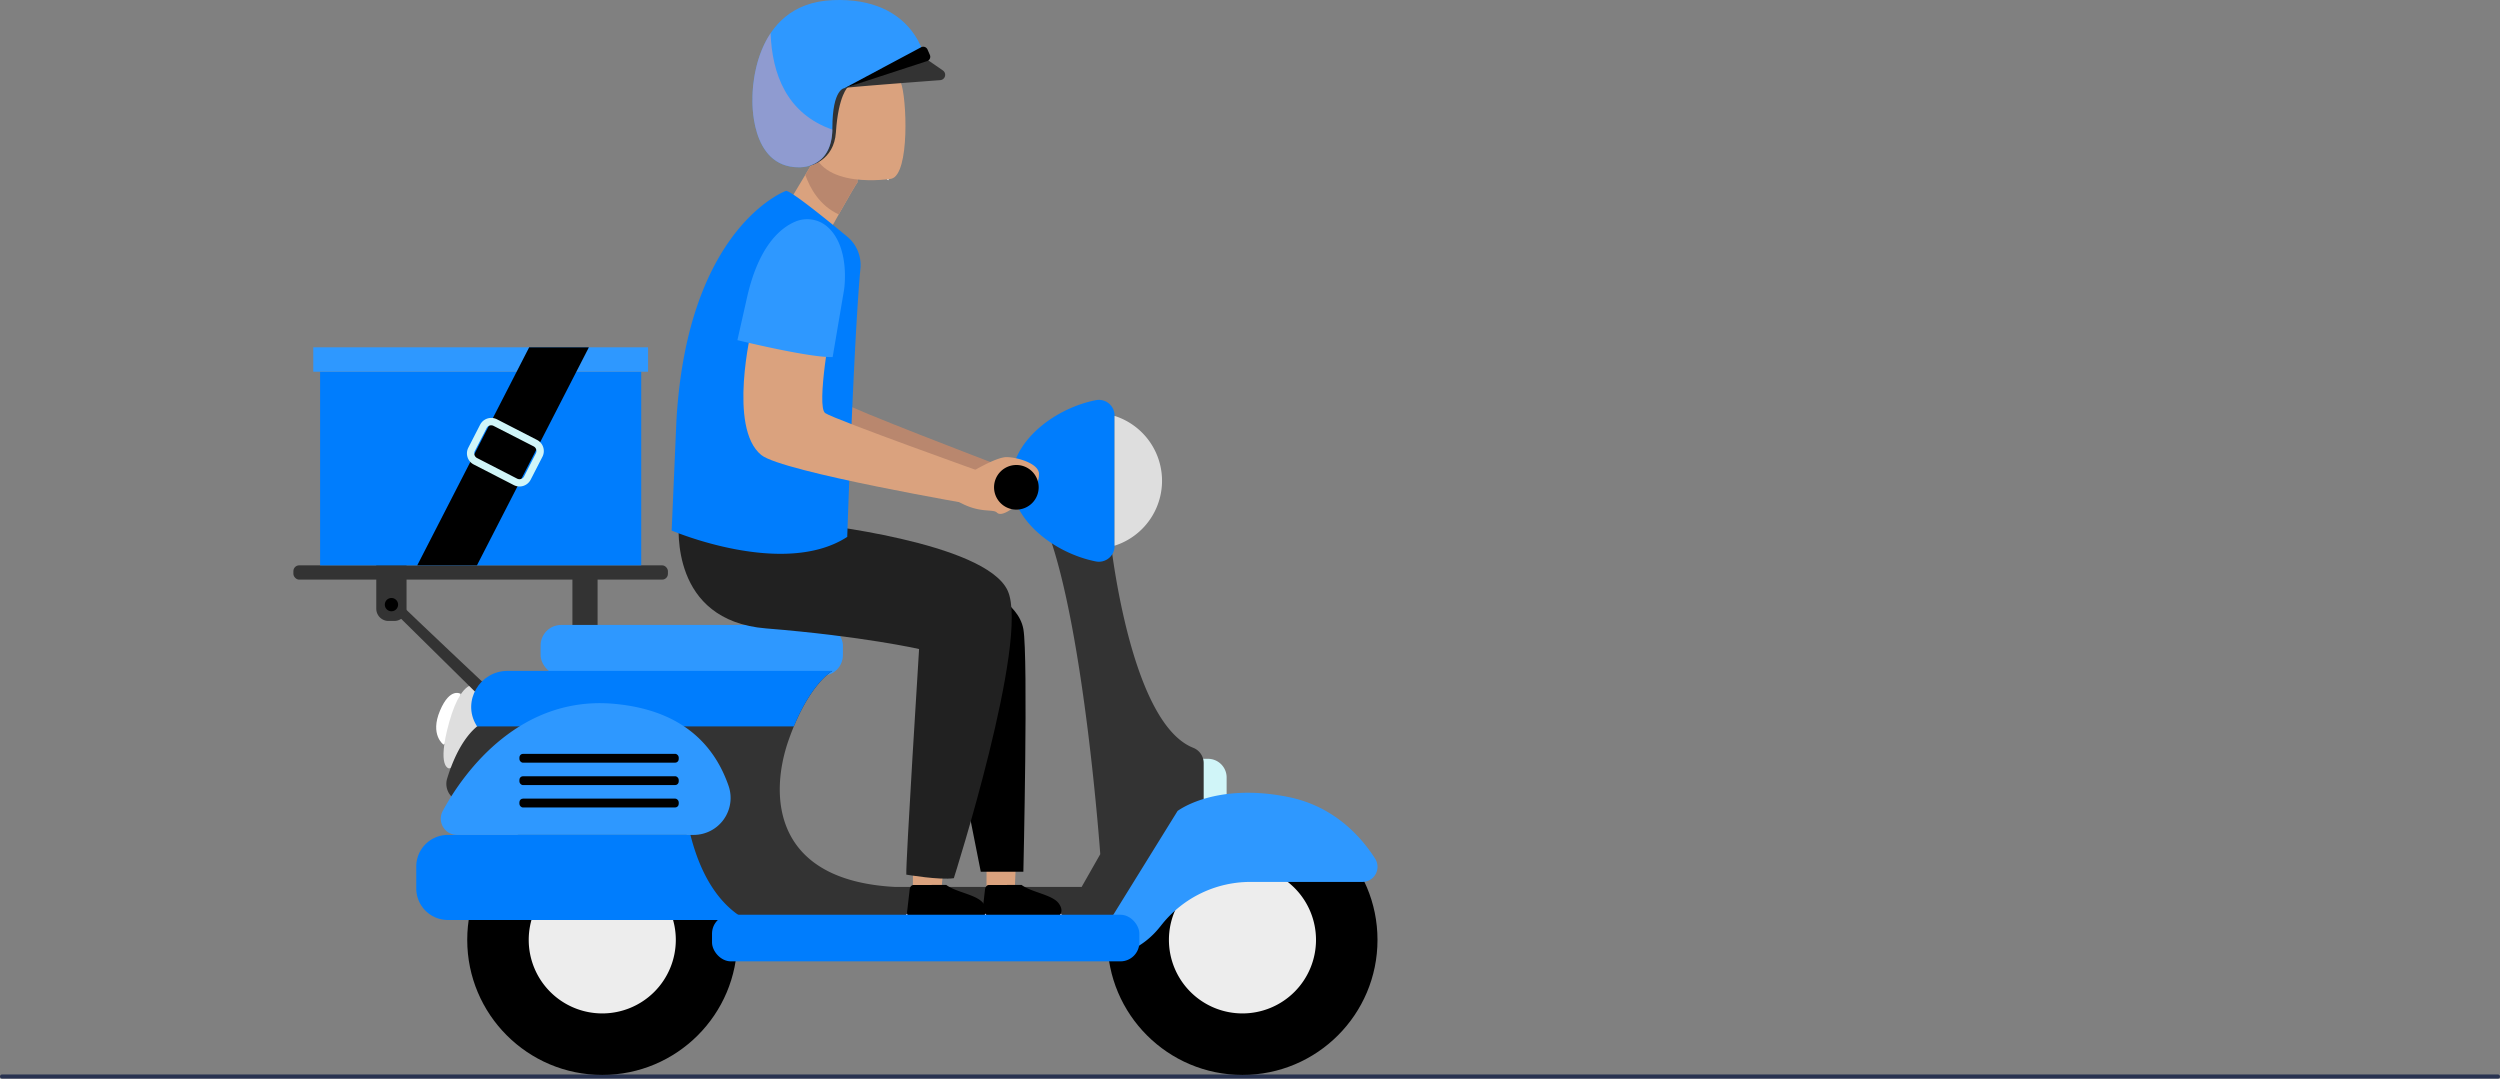 <?xml version="1.0" encoding="UTF-8"?> <svg xmlns="http://www.w3.org/2000/svg" viewBox="0 0 1819.75 785.13"><rect x="0" y="0" width="1819.75" height="785.13" fill="#808080" stroke="none"/> <defs> <style>.cls-1{isolation:isolate;}.cls-2{fill:#283250;}.cls-3{fill:#daa27e;}.cls-4{fill:#b9876e;}.cls-5{fill:#fff;}.cls-6{fill:#dedede;}.cls-7{fill:#333;}.cls-8{fill:#d0f5f8;}.cls-9{fill:#ededed;}.cls-10{fill:#007dfd;}.cls-11{fill:#2e98ff;}.cls-12{fill:#e8dafd;}.cls-13{fill:#212121;}.cls-14{fill:#f3b4c1;}.cls-15{fill:#f19ea3;opacity:0.5;mix-blend-mode:multiply;}</style> </defs> <g class="cls-1"> <g id="Слой_2" data-name="Слой 2"> <g id="Слой_1-2" data-name="Слой 1"> <rect class="cls-2" y="782.1" width="1819.75" height="3.03" rx="1.48" transform="translate(1819.75 1567.23) rotate(-180)"></rect> <path class="cls-3" d="M624.14,132.79c-1.16.77-21.67,37.63-21.67,37.63l-27.62-24.28,26.83-44.72L624.14,114Z"></path> <path class="cls-4" d="M586.16,127.29c3.4,9.62,10.38,22.37,24.35,28.79,5.89-10.45,13-22.85,13.63-23.29V114l-22.46-12.6Z"></path> <path class="cls-5" d="M335.53,505.18s-7.81-5.51-15.27,12.13S322.82,542,322.82,542s12.83-9.5,12.71-11.31-.59-24.58-.59-24.58Z"></path> <path class="cls-6" d="M348.36,498.82s-6.31-3.89-13.42,7.24c-2.61,4.11-5.34,10.25-7.9,19.38-9.49,33.91,0,33.91,0,33.91L343,552.57s15.26-38.88,14.35-42.05S348.36,498.82,348.36,498.82Z"></path> <rect class="cls-7" x="213.56" y="411.51" width="272.62" height="10.4" rx="4.21"></rect> <rect class="cls-7" x="416.67" y="416.71" width="18.31" height="48.49"></rect> <path class="cls-7" d="M273.92,407.22h22a0,0,0,0,1,0,0V443A8.93,8.93,0,0,1,287,452h-4.18a8.93,8.93,0,0,1-8.93-8.93V407.22A0,0,0,0,1,273.92,407.22Z"></path> <path class="cls-7" d="M292.91,441c2.63,3,66.8,63.41,66.8,63.41l-5.43,7.46-67.82-66.89Z"></path> <path class="cls-8" d="M875.7,552.34h3.59a13.56,13.56,0,0,1,13.57,13.56v17.41H876.13s-7.46-12.88-10.17-10.17S875.7,552.34,875.7,552.34Z"></path> <circle cx="438.39" cy="684.14" r="98.29"></circle> <path class="cls-9" d="M491.92,684.14a53.53,53.53,0,1,1-53.53-53.53A53.53,53.53,0,0,1,491.92,684.14Z"></path> <circle cx="904.39" cy="684.14" r="98.29"></circle> <path class="cls-9" d="M957.92,684.14a53.53,53.53,0,1,1-53.53-53.53A53.53,53.53,0,0,1,957.92,684.14Z"></path> <path class="cls-10" d="M326,607.73H555.76a0,0,0,0,1,0,0v61.93a0,0,0,0,1,0,0H326a23,23,0,0,1-23-23v-16A23,23,0,0,1,326,607.73Z"></path> <rect class="cls-11" x="393.5" y="454.91" width="220.05" height="36.92" rx="14.96"></rect> <path class="cls-7" d="M605.85,488.37s-17.6,9.72-31.84,50.41-11.19,102.07,77.31,106.81h136l13.56-23.85s-11.52-162.3-38-234.19h44.76s13.51,138.16,61,156.81a12,12,0,0,1,7.52,11.16v27.34l-71.88,92.91H567.56s-55.6,4.9-69.17-89.52l-160.46-2.46a13.21,13.21,0,0,1-12.45-17.07c5-16.3,15.2-39.28,33.7-44.34C388.53,514.37,605.85,488.37,605.85,488.37Z"></path> <path class="cls-10" d="M346.6,527.66l.68,1.1H577.83l2.35-5.42c12.69-27.8,25.67-35,25.67-35H369.39C349.22,488.37,336.3,510.32,346.6,527.66Z"></path> <path class="cls-11" d="M332.63,607.73H504.89A26.91,26.91,0,0,0,530.32,572c-9.18-26.4-30.51-54.8-83-59.66-67.82-6.28-108.83,47.92-125.06,78A11.8,11.8,0,0,0,332.63,607.73Z"></path> <path class="cls-11" d="M804.25,675.77l52.89-85.45s27.13-21,80.7-10.17c33.28,6.74,52.95,28.94,63.08,44.8a11,11,0,0,1-9.27,17H910.2a82.53,82.53,0,0,0-64.28,30.75l-2.09,2.59a59.58,59.58,0,0,1-46.38,22.19h0a47.84,47.84,0,0,1-32.79-13l-9.24-8.7Z"></path> <path class="cls-10" d="M811.3,302.48a11.42,11.42,0,0,0-13.62-11.2c-30,5.9-61.48,29.94-61.48,58.7s31.48,52.79,61.48,58.69a11.42,11.42,0,0,0,13.62-11.2Z"></path> <path class="cls-6" d="M811.3,302.73v94.49a49.58,49.58,0,0,0,0-94.49Z"></path> <rect class="cls-10" x="233" y="270.57" width="233.74" height="140.95"></rect> <rect class="cls-11" x="228.03" y="252.82" width="243.69" height="17.75"></rect> <path d="M289.77,440.11a4.83,4.83,0,1,1-4.83-4.83A4.83,4.83,0,0,1,289.77,440.11Z"></path> <rect x="378.08" y="548.72" width="115.97" height="6.44" rx="2.61"></rect> <rect x="378.08" y="565.02" width="115.97" height="6.44" rx="2.61"></rect> <polygon class="cls-3" points="693.38 560.24 684.88 651.51 677.58 664.66 664.46 655.16 664.72 557.9 693.38 560.24"></polygon> <polygon class="cls-3" points="742.66 551.68 738.48 651.51 731.17 664.66 718.05 655.16 718.32 557.9 742.66 551.68"></polygon> <path class="cls-12" d="M771.91,670.86l-56.66.19a.8.8,0,0,1-.8-.8l0-4.26a.8.8,0,0,1,.8-.8l56.66-.19a.8.8,0,0,1,.8.8l0,4.26A.8.8,0,0,1,771.91,670.86Z"></path> <path d="M717,647.37l-1.88,16.31c-.23,2,.9,3.84,2.38,3.83l51.34-.17a3.73,3.73,0,0,0,3.34-2.41c.72-1.61.85-4-1.46-7.26-4.61-6.49-19.72-8-27.13-13.54l-23.91.08C718.38,644.21,717.25,645.55,717,647.37Z"></path> <rect x="378.08" y="581.32" width="115.97" height="6.44" rx="2.61"></rect> <path d="M706.7,425.91c6.71.52,34.6,11.88,38.21,32s0,176.62,0,176.62h-31S689.14,510.61,689.14,507,706.7,425.91,706.7,425.91Z"></path> <path class="cls-13" d="M493.93,381c.52,1.55-6.8,70.75,63.73,76.43s111.34,15,111.34,15-9.81,156.48-9.3,164.22c0,0,24.28,4.13,34.6,2.59,0,0,55.26-173.52,39.25-209.16S590,381,590,381Z"></path> <path class="cls-4" d="M611.37,256.57s.72,33.69,3,36.8,109.13,43.95,109.13,43.95l-17.54,19.84-78.76-22.5S570.75,314.43,571.33,313s3.68-22.19,6.47-30.3,13.31-26.47,13.31-26.47Z"></path> <path class="cls-10" d="M571.94,139S500.52,165,492.38,306l-3.48,80.18S570.23,421,616.71,390.8c0,0,4.71-143.1,9.6-195.42a26.77,26.77,0,0,0-9.59-23.12C601.14,159.35,574.56,137.83,571.94,139Z"></path> <path class="cls-3" d="M547.14,239.21s-17.46,72.17,7,92c15.22,12.37,157.17,36.62,157.17,36.62l9.15-22.13s-113-40.34-119.78-45,4.58-66.37,4.58-66.37Z"></path> <path class="cls-11" d="M602.35,165.15a22.31,22.31,0,0,0-23.43-3.84c-10.92,4.6-26.53,17.69-35,54.52l-7.16,31.77s53.06,13,69.33,12.29l8.33-49.13S619.17,180.06,602.35,165.15Z"></path> <path d="M428.64,252.82H385.18L303.72,411.51h43.45l81.47-158.69Z"></path> <path class="cls-8" d="M374,353.11l-29.16-15a9.11,9.11,0,0,1-3.94-12.26l8.57-16.7a9.12,9.12,0,0,1,12.27-3.94l29.16,15a9.12,9.12,0,0,1,3.94,12.27l-8.57,16.69A9.12,9.12,0,0,1,374,353.11ZM359.27,310a3.78,3.78,0,0,0-5.08,1.63l-8.57,16.69a3.78,3.78,0,0,0,1.63,5.08l29.16,15a3.78,3.78,0,0,0,5.08-1.63L390.06,330a3.78,3.78,0,0,0-1.63-5.08Z"></path> <path class="cls-14" d="M595,85.94c3.6,7.82.68,16.6-6.53,19.61s-16-.9-19.55-8.73-.67-16.6,6.53-19.6S591.44,78.12,595,85.94Z"></path> <path class="cls-12" d="M717,670.86l-56.66.19a.8.8,0,0,1-.8-.8V666a.79.79,0,0,1,.79-.8L717,665a.8.8,0,0,1,.81.8v4.26A.8.8,0,0,1,717,670.86Z"></path> <path d="M662.16,647.37l-1.87,16.31c-.24,2,.9,3.84,2.37,3.83l51.34-.17a3.74,3.74,0,0,0,3.35-2.41c.71-1.61.85-4-1.46-7.26-4.62-6.49-19.73-8-27.13-13.54l-23.92.08C663.51,644.21,662.37,645.55,662.16,647.37Z"></path> <rect class="cls-10" x="518.28" y="665.84" width="311.05" height="33.93" rx="13.75"></rect> <path class="cls-5" d="M649.42,120.3l-2.81,10.94S622.11,111.39,622.3,111s4.46-7.45,6.3-6.87,17.14,6.48,17.14,6.87S649.42,120.3,649.42,120.3Z"></path> <path class="cls-3" d="M648.77,130.12s-52.88,8.79-57.84-24.22S575.8,51.79,609.35,44.78s42,4.61,46.35,15.22S662.39,127,648.77,130.12Z"></path> <path class="cls-7" d="M617.26,63.27s-7,5.89-8.79,32.95c-1.37,21-19.16,24.41-18.81,24.29s5-46.11,5.9-47.66,6.89-19.06,7.82-19.5,13.06,7.37,13.73,7.56S617.26,63.27,617.26,63.27Z"></path> <path class="cls-11" d="M673.67,44.05S666.48-2.42,606.11.1s-58.39,71.64-58.39,71.64-2.43,50.09,33.71,50.07c0,0,24.46,1.56,24.46-28.58,0-29.14,9-29.14,9-29.14Z"></path> <path class="cls-15" d="M560.91,24.12C547,45,547.72,71.69,547.72,71.69s-2.43,50.08,33.71,50.07c0,0,23.81,1.51,24.44-27.41C572.72,82.77,562,54,560.91,24.12Z"></path> <path class="cls-7" d="M614.87,64.09c1.83-.63,47.87-4.13,69.49-5.75a3.88,3.88,0,0,0,1.95-7.07l-12.64-8.71Z"></path> <path d="M614.87,64.09c2-.7,47-15.4,60-19.63a3.3,3.3,0,0,0,2-4.44l-1.74-4a3.37,3.37,0,0,0-4.69-1.61Z"></path> <path class="cls-3" d="M707.44,343.43s17.55-10.69,25.18-10.69,23.65,4.58,23.65,12.21a18.28,18.28,0,0,1-4.58,12.21L736.2,370.52s-7.39,5.71-10.45,2.66-12.2.76-27.31-7.59c-14.83-8.2-.92-13,1.37-15.3S707.44,343.43,707.44,343.43Z"></path> <path d="M756.05,354.7a16.24,16.24,0,1,1-16.24-16.23A16.23,16.23,0,0,1,756.05,354.7Z"></path> </g> </g> </g> </svg> 